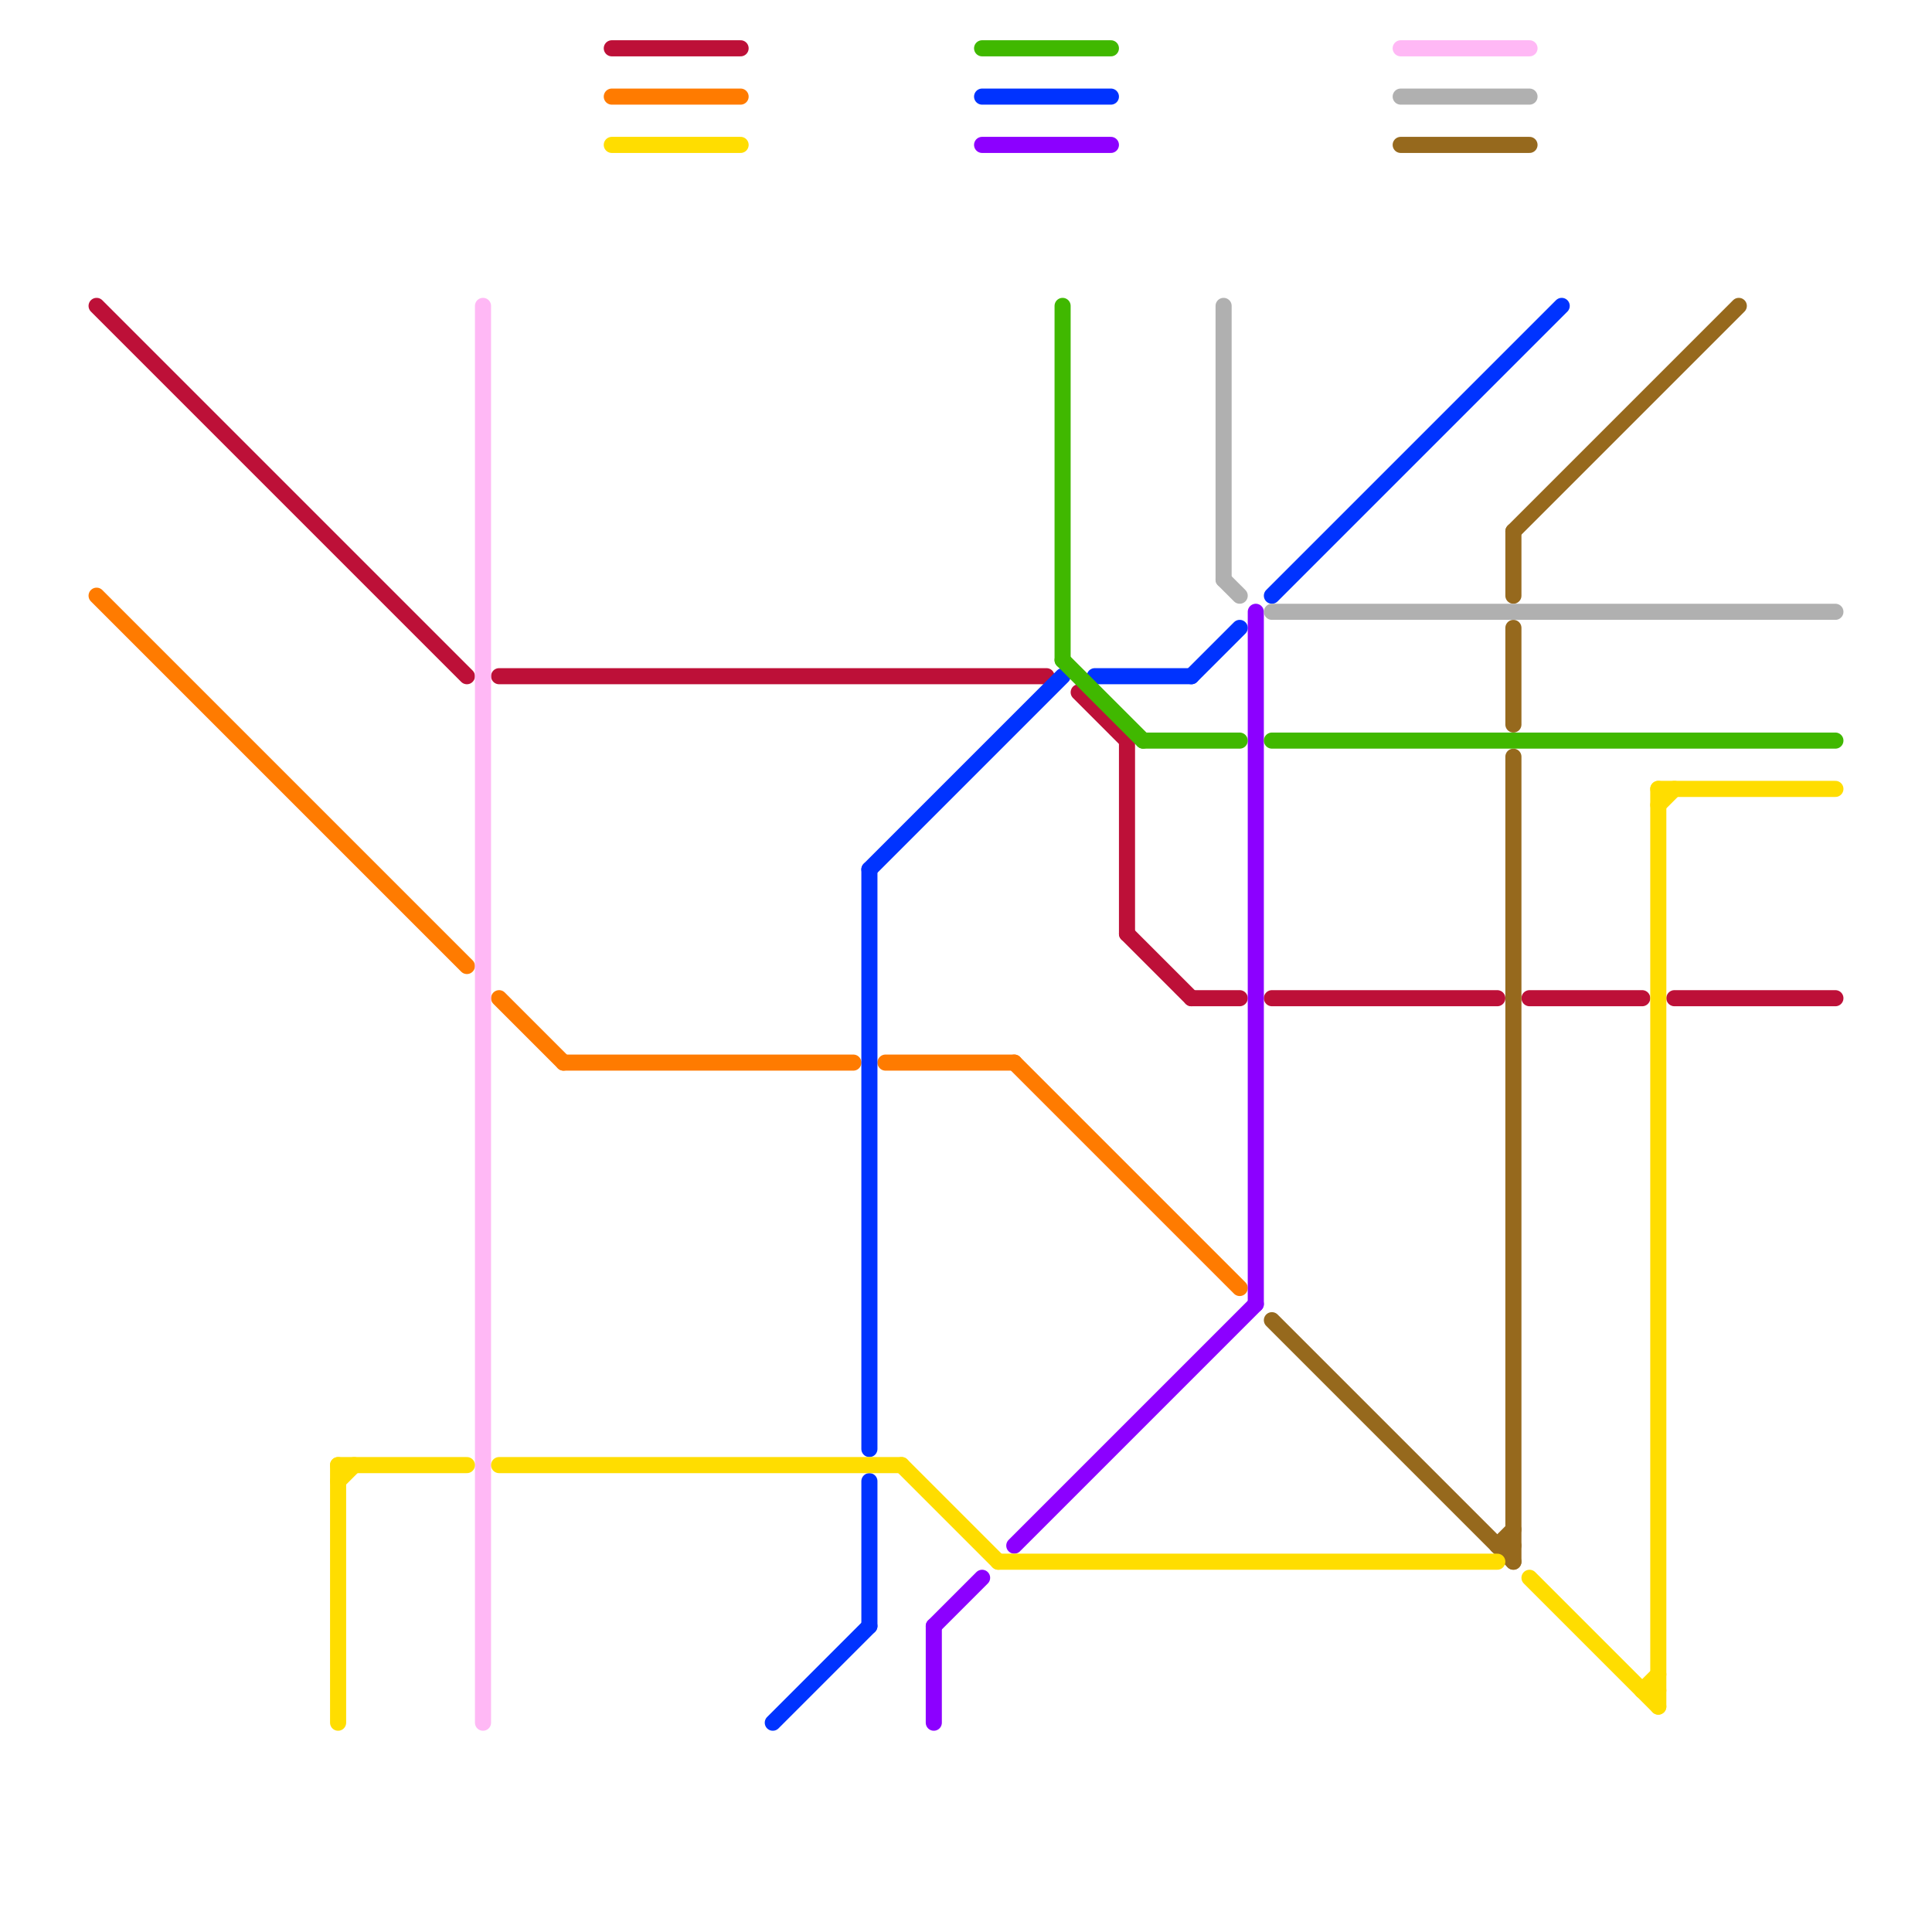 
<svg version="1.1" xmlns="http://www.w3.org/2000/svg" viewBox="0 0 120 120">
<style>text { font: 1px Helvetica; font-weight: 600; white-space: pre; dominant-baseline: central; } line { stroke-width: 1; fill: none; stroke-linecap: round; stroke-linejoin: round; } .c0 { stroke: #bd1038 } .c1 { stroke: #ff7b00 } .c2 { stroke: #8c00ff } .c3 { stroke: #ffb8f5 } .c4 { stroke: #0033ff } .c5 { stroke: #96691d } .c6 { stroke: #ffdd00 } .c7 { stroke: #40b800 } .c8 { stroke: #b0b0b0 }</style><defs><g id="wm-xf"><circle r="1.2" fill="#000"/><circle r="0.9" fill="#fff"/><circle r="0.6" fill="#000"/><circle r="0.3" fill="#fff"/></g><g id="wm"><circle r="0.6" fill="#000"/><circle r="0.3" fill="#fff"/></g></defs><line class="c0" x1="70" y1="58" x2="74" y2="62"/><line class="c0" x1="67" y1="43" x2="70" y2="46"/><line class="c0" x1="79" y1="62" x2="93" y2="62"/><line class="c0" x1="74" y1="62" x2="77" y2="62"/><line class="c0" x1="95" y1="62" x2="102" y2="62"/><line class="c0" x1="104" y1="62" x2="114" y2="62"/><line class="c0" x1="6" y1="19" x2="29" y2="42"/><line class="c0" x1="38" y1="3" x2="46" y2="3"/><line class="c0" x1="70" y1="46" x2="70" y2="58"/><line class="c0" x1="31" y1="42" x2="65" y2="42"/><line class="c1" x1="35" y1="66" x2="53" y2="66"/><line class="c1" x1="38" y1="6" x2="46" y2="6"/><line class="c1" x1="55" y1="66" x2="63" y2="66"/><line class="c1" x1="63" y1="66" x2="77" y2="80"/><line class="c1" x1="31" y1="62" x2="35" y2="66"/><line class="c1" x1="6" y1="37" x2="29" y2="60"/><line class="c2" x1="78" y1="38" x2="78" y2="81"/><line class="c2" x1="58" y1="101" x2="61" y2="98"/><line class="c2" x1="61" y1="9" x2="69" y2="9"/><line class="c2" x1="58" y1="101" x2="58" y2="107"/><line class="c2" x1="63" y1="96" x2="78" y2="81"/><line class="c3" x1="87" y1="3" x2="95" y2="3"/><line class="c3" x1="30" y1="19" x2="30" y2="107"/><line class="c4" x1="79" y1="37" x2="97" y2="19"/><line class="c4" x1="54" y1="92" x2="54" y2="101"/><line class="c4" x1="61" y1="6" x2="69" y2="6"/><line class="c4" x1="74" y1="42" x2="77" y2="39"/><line class="c4" x1="48" y1="107" x2="54" y2="101"/><line class="c4" x1="54" y1="54" x2="66" y2="42"/><line class="c4" x1="68" y1="42" x2="74" y2="42"/><line class="c4" x1="54" y1="54" x2="54" y2="90"/><line class="c5" x1="93" y1="96" x2="94" y2="96"/><line class="c5" x1="94" y1="39" x2="94" y2="45"/><line class="c5" x1="94" y1="47" x2="94" y2="97"/><line class="c5" x1="94" y1="33" x2="108" y2="19"/><line class="c5" x1="94" y1="33" x2="94" y2="37"/><line class="c5" x1="87" y1="9" x2="95" y2="9"/><line class="c5" x1="93" y1="96" x2="94" y2="95"/><line class="c5" x1="79" y1="82" x2="94" y2="97"/><line class="c6" x1="21" y1="91" x2="21" y2="107"/><line class="c6" x1="21" y1="92" x2="22" y2="91"/><line class="c6" x1="102" y1="105" x2="103" y2="105"/><line class="c6" x1="103" y1="49" x2="103" y2="106"/><line class="c6" x1="38" y1="9" x2="46" y2="9"/><line class="c6" x1="31" y1="91" x2="56" y2="91"/><line class="c6" x1="95" y1="98" x2="103" y2="106"/><line class="c6" x1="62" y1="97" x2="93" y2="97"/><line class="c6" x1="56" y1="91" x2="62" y2="97"/><line class="c6" x1="103" y1="49" x2="114" y2="49"/><line class="c6" x1="103" y1="50" x2="104" y2="49"/><line class="c6" x1="102" y1="105" x2="103" y2="104"/><line class="c6" x1="21" y1="91" x2="29" y2="91"/><line class="c7" x1="66" y1="19" x2="66" y2="41"/><line class="c7" x1="79" y1="46" x2="114" y2="46"/><line class="c7" x1="61" y1="3" x2="69" y2="3"/><line class="c7" x1="66" y1="41" x2="71" y2="46"/><line class="c7" x1="71" y1="46" x2="77" y2="46"/><line class="c8" x1="79" y1="38" x2="114" y2="38"/><line class="c8" x1="87" y1="6" x2="95" y2="6"/><line class="c8" x1="76" y1="19" x2="76" y2="36"/><line class="c8" x1="76" y1="36" x2="77" y2="37"/>
</svg>
